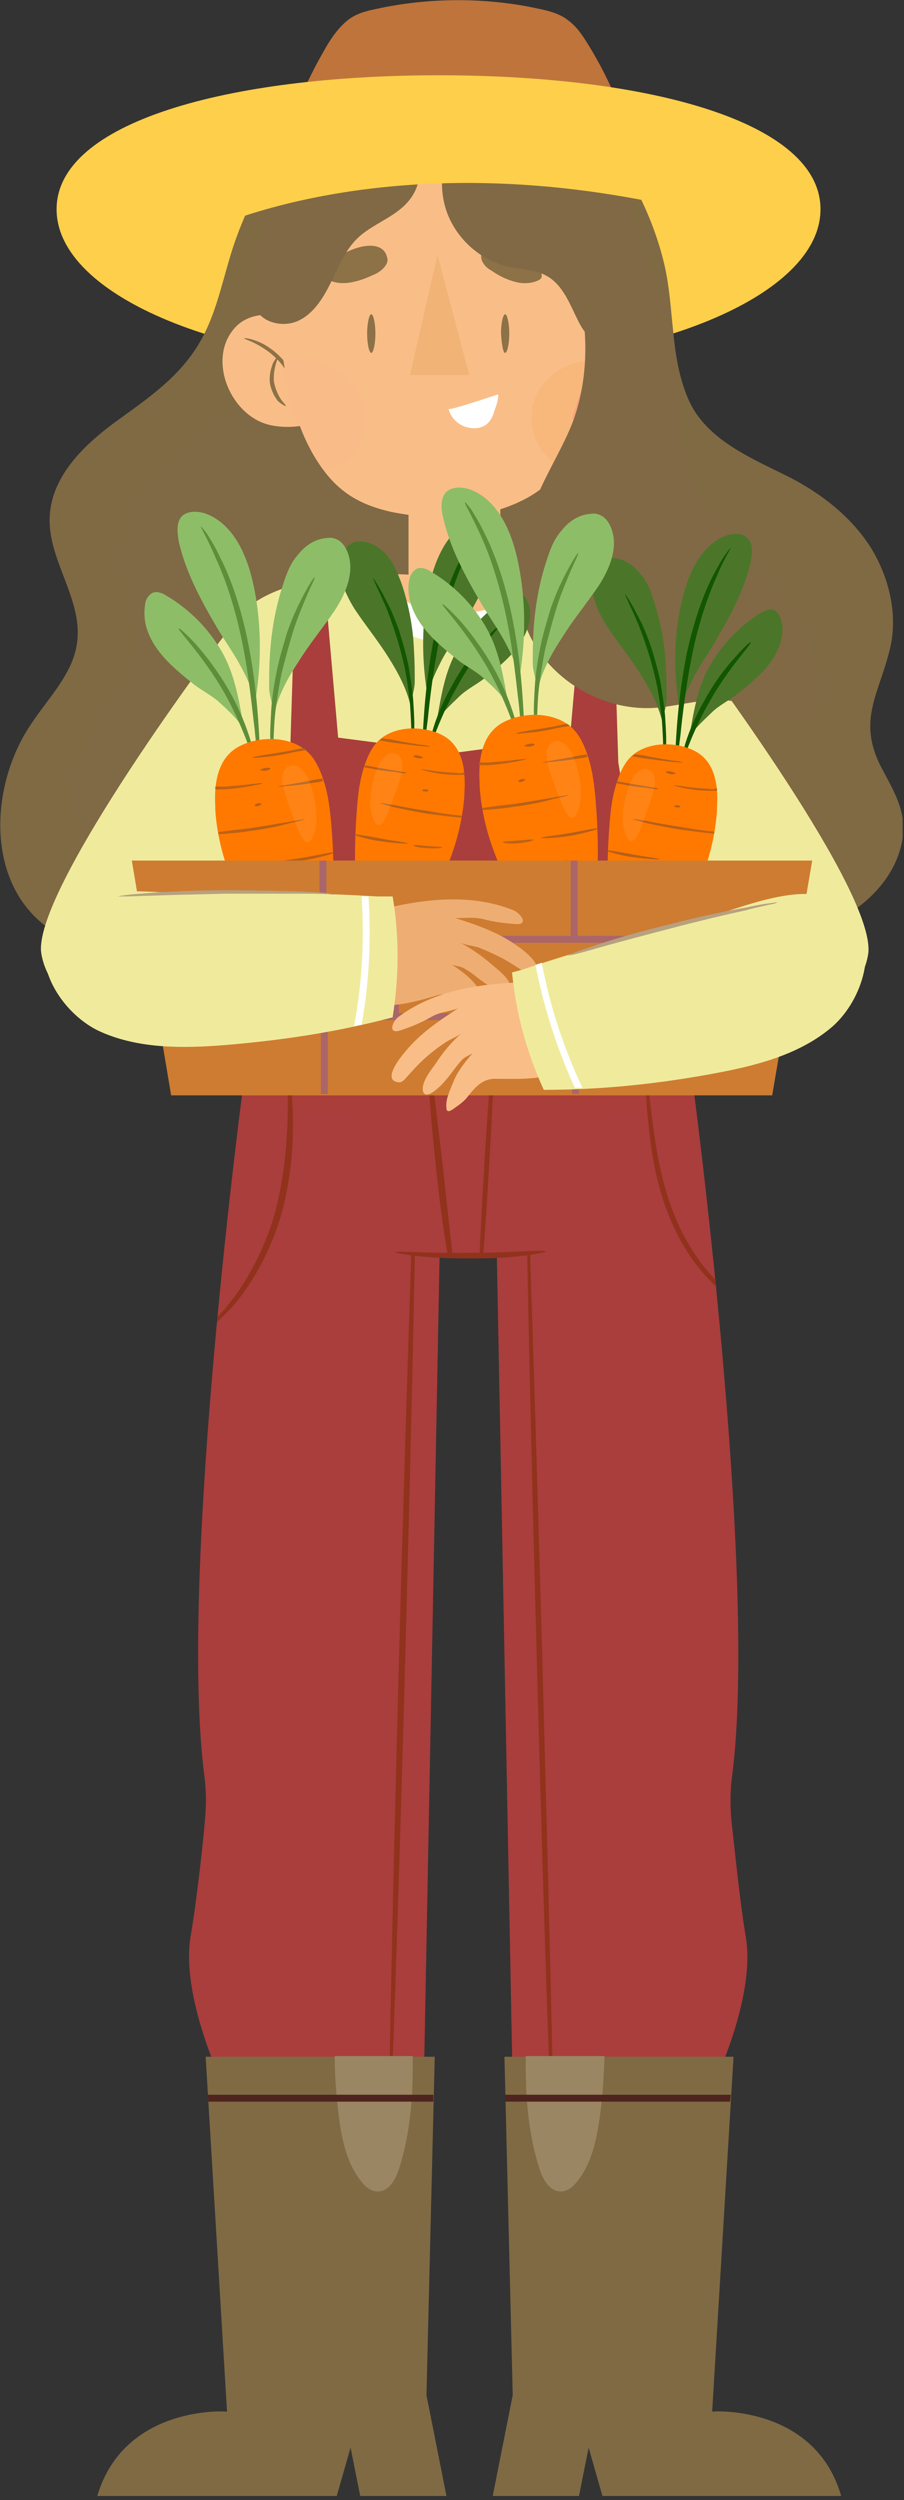 <?xml version="1.0" encoding="UTF-8"?> <svg xmlns="http://www.w3.org/2000/svg" width="131" height="362" viewBox="0 0 131 362" fill="none"><rect x="0" y="0" width="131" height="362" fill="#333333" stroke="none"/> <g clip-path="url(#clip0_117_597)"> <path d="M68 21.3L90.8 18.2C89.3 14 87.5 10.1 85.2 6.4C84.4 5.1 83.6 3.9 82.4 3C81.2 2 79.6 1.6 78.2 1.3C70.6 -0.4 62.2 -0.4 54.5 1.3C53 1.6 51.5 2 50.3 3C49.2 3.9 48.3 5.1 47.5 6.4C45.3 10.1 43.4 14.1 41.9 18.2L64.7 21.3V21.7L66.3 21.5L67.9 21.7V21.3H68Z" fill="#BF743C"></path> <path d="M118.9 30.3C118.9 42.9 94.1 53.1 63.5 53.1C32.9 53.1 8.2 42.9 8.2 30.3C8.2 17.7 33 10.9 63.6 10.9C94.2 10.9 118.9 17.7 118.9 30.3Z" fill="#FDCF4A"></path> <path d="M74.9 99.7C78.3 101.8 80.1 105.6 82 109.1C87.7 119.8 96.1 129.9 107.6 133.6C115 136 122.4 134.4 127.5 128.4C129.8 125.7 131.3 122 130.8 118.5C130.4 115.8 128.9 113.4 127.6 110.9C124.3 104.3 127.3 100.6 128.9 94.2C130.2 89.2 128.9 83.7 126.2 79.3C123.4 74.9 119.2 71.6 114.6 69.2C109.1 66.4 102.3 63.8 99.7 57.7C97 51.3 97.8 44.6 96.2 38C94.8 32.2 91.6 25 87.5 20.7C81.9 14.9 75.8 14.1 68.2 13.8C62.8 13.6 57.3 14.2 51.9 14.9C42.5 16.1 37.4 26.1 34.4 34C32.4 39.3 31.7 45 28.8 49.8C26 54.5 21.7 57.5 17.4 60.6C12.5 64.1 7.5 68.7 7.2 74.8C6.9 81 11.9 86.6 11.2 92.8C10.7 97.5 7 101 4.4 105C-2.1 114.7 -2.2 130.8 10.1 136.1C14.3 138 17.8 135.8 21.6 134.2C27.6 131.6 34.1 131.1 39.9 128.1C43.9 126 47.5 122.8 49.2 118.6C50.9 114.5 50.6 109.9 50.5 105.6C50.3 101.1 52.5 99.4 57.1 98.7C62.2 97.7 70.2 96.9 74.9 99.7Z" fill="#7F6A44"></path> <g opacity="0.21"> <path opacity="0.21" d="M36.1 54.4C35.2 58.7 31.5 61.6 28.1 64.4C22.9 68.8 17.8 74.4 17.8 81.2C17.8 85.4 19.8 89.5 19.5 93.6C19 100.4 12.7 105.5 11 112.2C9.8 117 11.3 122.4 14.9 125.8C20.1 130.9 28.3 131.2 35.4 129.5C40.7 128.2 46.1 125.6 48.6 120.9C51 116.4 51.1 110.8 52.8 106C54.6 101.2 58.1 98.9 62.9 97C67.8 95.1 72.9 94.1 77.7 92.1C82.5 90.1 87.1 87 89.5 82.4C92.3 76.8 91 69.5 86.6 65.2" fill="#955D5E"></path> </g> <path d="M42.5 46.7C39.9 45 36 45.2 34 47.5C29.9 52.1 33.5 60.5 39.4 61.6C42 62.1 44.7 61.7 47.1 60.6" fill="#F9BE87"></path> <path d="M43.6 59.5C43.7 59.5 43.6 58.7 43.4 57.4C43.2 56.1 42.7 54.3 41.5 52.7C40.3 51.1 38.7 50 37.5 49.5C36.3 49 35.4 48.9 35.4 49C35.4 49.1 36.2 49.3 37.3 49.9C38.4 50.5 39.9 51.5 41 53C42.2 54.5 42.6 56.3 43 57.5C43.3 58.7 43.5 59.5 43.6 59.5Z" fill="#8D7147"></path> <path d="M41.4 58.8C41.5 58.7 41.1 58.4 40.7 57.8C40.3 57.2 39.9 56.3 39.7 55.3C39.6 54.3 39.8 53.3 40 52.599C40.2 51.9 40.5 51.499 40.4 51.499C40.3 51.499 40 51.8 39.6 52.499C39.3 53.2 39 54.2 39.1 55.4C39.3 56.599 39.8 57.499 40.3 58.099C40.9 58.599 41.3 58.8 41.4 58.8Z" fill="#8D7147"></path> <path d="M48.6 21.3C41.7 26.1 39.9 34.2 40.2 42.2C40.5 50 41.5 59.2 45.5 66C48.3 70.7 51.4 72.9 56.6 74.1C63 75.4 70 75.4 76 72.3C87 66.6 88.9 50.4 88.9 38.7C88.9 29.4 86.2 22.9 77.7 19.1C68.7 15 57 15.5 48.6 21.3Z" fill="#F9BE87"></path> <path d="M87.4 46.7C90 44.9 93.9 45.1 96 47.5C100.1 52.1 96.5 60.5 90.6 61.6C88 62.1 85.3 61.7 82.9 60.6" fill="#F9A287"></path> <path d="M97.2 89.5C91.5 82.1 72.5 83.2 72.5 83.2V68.4L67.2 68.2V68.1L65.9 68.2L64.5 68V68.1L59.2 68.3V83.2C59.2 83.2 40.5 82 34.5 89.5C29 96.4 4.6 129.7 6 138.1C7.4 146.5 21.1 145.2 34.4 148.9C45.1 151.9 59.1 158.5 65.9 157.1C72.8 158.5 88 156.2 98.6 153.2C111.8 149.5 124.3 146.5 125.7 138C127.2 129.7 102.6 96.5 97.2 89.5Z" fill="#F9BE87"></path> <path d="M97.2 89.5C93.7 84.9 85 83.6 78.9 83.2C72.5 90.2 60.5 91.1 54.1 83.1C48.1 83.3 38.5 84.4 34.5 89.4C29 96.4 4.6 129.7 6 138.1C7.4 146.5 18.6 150 31.9 153.8C42.6 156.8 59 158.6 65.9 157.2C72.8 158.6 89.9 154.6 100.6 151.6C113.8 147.9 124.4 146.6 125.8 138.2C127.2 129.7 102.6 96.5 97.2 89.5Z" fill="#F0EB9C"></path> <path d="M108.1 280.6C107.2 275.3 106.5 268 106 263.7C105.8 261.5 105.8 259.3 106.1 257.1C109.9 227.6 100.3 156.1 100.3 156.1L72.7 155.8V155.7L67.8 155.8L62.9 155.7V155.8L35.4 156C35.4 156 25.8 227.5 29.6 257C29.9 259.2 29.9 261.4 29.7 263.6C29.3 268 28.5 275.2 27.6 280.5C26.3 288.6 31.6 300.2 31.6 300.2L61.4 302.5L63.7 181.9H65.7H70H72L74.3 302.5L104.1 300.2C104.1 300.2 109.4 288.7 108.1 280.6Z" fill="#A93E3D"></path> <path d="M79.1 181.2C79.1 180.9 74.2 181.4 68.2 181.4C62.2 181.5 57.3 181.1 57.3 181.3C57.3 181.5 62.1 182.3 68.2 182.2C74.3 182.3 79.1 181.4 79.1 181.2Z" fill="#91321C"></path> <path d="M103.7 185.3C101.5 183.1 99.5 180.1 98 176.6C95.7 171.2 95 165.8 94.5 162C94.1 158.7 93.8 156.4 93.7 155.9H93.6C93.6 156.1 93.6 156.7 93.6 157.5C93.6 158.6 93.7 160.2 93.9 162.1C94.3 166 94.9 171.4 97.3 176.9C99 180.9 101.4 184.1 103.9 186.4C103.7 186.1 103.7 185.7 103.7 185.3Z" fill="#91321C"></path> <path d="M71.1 155.6C70.8 158.9 70.5 163.4 70.2 168.4C69.9 173.7 69.6 178.5 69.5 181.8H70C70.3 178.5 70.6 173.7 70.9 168.4C71.2 163.4 71.4 158.8 71.6 155.5L71.1 155.6Z" fill="#91321C"></path> <path d="M65.6 181.9C65.1 177.4 64.7 173.8 64.3 170.1C63.9 166.3 63.4 162.7 62.9 158.1C62.8 157.2 62.7 156.4 62.6 155.8H62.1C62.1 156.5 62.2 157.3 62.2 158.2C62.4 161.3 62.8 165.5 63.3 170.2C63.8 174.8 64.4 178.9 64.9 181.9H65.6Z" fill="#91321C"></path> <path d="M41.7 160.2C41.7 164.1 41.4 169.6 39.9 175.4C38.3 181.2 35.5 186 33 189C32.5 189.7 31.9 190.2 31.5 190.7C31.5 191 31.5 191.2 31.4 191.5C32 190.9 32.7 190.2 33.5 189.4C36.2 186.4 39.1 181.6 40.8 175.7C42.4 169.8 42.6 164.2 42.4 160.2C42.3 158.4 42.2 157 42.1 155.9H41.7C41.7 157 41.7 158.5 41.7 160.2Z" fill="#91321C"></path> <path d="M59.6 181.6C59.2 193.2 58.5 215.3 57.8 240.8C56.8 278.2 56.2 308.5 56.4 308.6C56.6 308.6 57.7 278.3 58.7 240.9C59.4 215.5 59.9 193.4 60.1 181.8C59.8 181.6 59.7 181.6 59.6 181.6Z" fill="#91321C"></path> <path d="M78.6 240.7C77.9 215.1 77.2 192.8 76.8 181.3C76.7 181.3 76.5 181.3 76.4 181.3C76.6 192.8 77.1 215.1 77.8 240.7C78.8 278.1 79.8 308.4 80.1 308.4C80.4 308.4 79.6 278.1 78.6 240.7Z" fill="#91321C"></path> <g opacity="0.24"> <path opacity="0.24" d="M35.1 158.3C41 160.9 47.6 161.3 54 161.6C57.1 161.7 60.3 161.9 63.4 162C74.8 162.4 86.4 162.6 97.4 159.5C98.7 159.1 100.2 158.5 100.5 157.2C84.6 152.7 67.8 151.2 51.4 153.1" fill="#BD4723"></path> </g> <path d="M53.8 51.1C54.1 51.1 54.4 49.8 54.4 48.3C54.4 46.8 54.1 45.5 53.8 45.5C53.5 45.5 53.2 46.8 53.2 48.3C53.2 49.8 53.5 51.1 53.8 51.1Z" fill="#8D7147"></path> <path d="M73.2 51.1C73.5 51.1 73.8 49.8 73.8 48.3C73.8 46.8 73.5 45.5 73.2 45.5C72.9 45.5 72.6 46.8 72.6 48.3C72.7 49.8 72.9 51.1 73.2 51.1Z" fill="#8D7147"></path> <path d="M56.1 37.3C55.3 33.5 47.7 36.8 47.1 39.5C47.1 39.7 47 39.9 47.1 40.1C47.2 40.2 47.3 40.3 47.4 40.4C48.4 41 49.6 41.1 50.8 40.9C52 40.7 53 40.3 54.1 39.8C54.6 39.6 55.1 39.3 55.5 38.9C56 38.4 56.3 37.8 56.1 37.3Z" fill="#8D7147"></path> <path d="M69.8 36.7C71 33 78.2 37 78.5 39.8C78.5 40 78.5 40.2 78.4 40.3C78.3 40.4 78.2 40.5 78 40.6C76.9 41.1 75.7 41.1 74.6 40.8C73.5 40.5 72.4 40 71.4 39.3C70.9 39 70.4 38.7 70.1 38.2C69.8 37.8 69.6 37.2 69.8 36.7Z" fill="#8D7147"></path> <path opacity="0.2" d="M63.4 36.9L59.4 54.3H68L63.4 36.9Z" fill="#D9873B"></path> <path d="M71.6 59.6C71.9 58.8 72.2 58 72.2 57.1C71.5 57.3 65.1 59.5 65 59.2C65.4 60.9 67.1 62.1 68.9 62C69.4 62 69.9 61.8 70.3 61.6C71 61.1 71.4 60.4 71.6 59.6Z" fill="white"></path> <path opacity="0.2" d="M87.8 52.4C87.3 52.3 86.8 52.3 86.3 52.2C81.3 52 77.1 55.7 77 60.3C76.9 63.5 78.7 66.3 81.4 67.8C84.9 63.8 86.8 58.2 87.8 52.4Z" fill="#F7A253"></path> <g opacity="0.2"> <path opacity="0.2" d="M43.6 52.1C42.6 52.1 41.7 52.3 40.8 52.6C41.6 57.3 43.1 61.8 45.5 65.9C46 66.8 46.6 67.6 47.2 68.4C50.7 67.1 53.1 63.9 52.9 60.3C52.8 55.6 48.6 52 43.6 52.1Z" fill="#FF6C96"></path> </g> <path d="M86.3 59.5C86.4 59.5 86.6 58.7 86.9 57.5C87.2 56.3 87.7 54.5 88.9 53C90 51.4 91.5 50.4 92.6 49.9C93.7 49.3 94.5 49.1 94.5 49C94.5 48.9 93.7 49 92.4 49.5C91.2 50 89.6 51 88.4 52.7C87.2 54.3 86.7 56.2 86.5 57.4C86.3 58.7 86.3 59.5 86.3 59.5Z" fill="#73736F"></path> <path d="M88.6 58.8C88.6 58.9 89.1 58.6 89.6 58.1C90.1 57.5 90.7 56.6 90.8 55.4C91 54.2 90.7 53.2 90.3 52.5C90 51.8 89.6 51.5 89.5 51.5C89.4 51.6 89.7 51.9 89.9 52.6C90.1 53.3 90.3 54.2 90.2 55.3C90.1 56.3 89.6 57.2 89.2 57.8C88.8 58.4 88.5 58.7 88.6 58.8Z" fill="#73736F"></path> <path d="M14.1 361.4H48.8L50.8 354.4L52.2 361.4H64.7L61.8 346.8L63 297.8H29.8L32.9 349.2C32.9 349.1 18 348.2 14.1 361.4Z" fill="#7F6A44"></path> <path d="M49.2 307.3C49.7 310.4 50.4 313.5 52.4 315.9C53 316.7 53.9 317.4 54.9 317.3C56.4 317.2 57.3 315.6 57.8 314.1C59.5 308.8 59.9 303.3 59.8 297.7H48.5C48.5 300.9 48.8 304.1 49.2 307.3Z" fill="#9A8662"></path> <path d="M30.1 303.3L30.2 304.3C41.1 304.3 51.9 304.3 62.8 304.3V303.3C51.9 303.3 41 303.3 30.1 303.3Z" fill="#4F241E"></path> <path d="M121.9 361.4H87.3L85.3 354.4L83.9 361.4H71.4L74.3 346.8L73.1 297.8H106.3L103.2 349.2C103.2 349.1 118.1 348.2 121.9 361.4Z" fill="#7F6A44"></path> <path d="M86.8 307.3C86.3 310.4 85.6 313.5 83.6 315.9C83 316.7 82.1 317.4 81.1 317.3C79.6 317.2 78.7 315.6 78.2 314.1C76.5 308.8 76.1 303.3 76.2 297.7H87.6C87.5 300.9 87.3 304.1 86.8 307.3Z" fill="#9A8662"></path> <path d="M105.9 303.3L105.8 304.3C94.9 304.3 84.1 304.3 73.2 304.3V303.3C84.1 303.3 95 303.3 105.9 303.3Z" fill="#4F241E"></path> <path d="M46.9 105.8C46.8 105.8 46.1 107.1 44.8 109.2C43.6 111.3 41.9 114.2 39.9 117.4C38 120.6 36.2 123.5 34.9 125.5C33.6 127.6 32.8 128.9 32.9 128.9C32.9 128.9 33.2 128.6 33.6 128.1C34 127.6 34.6 126.7 35.3 125.7C36.7 123.7 38.5 120.8 40.5 117.6C42.4 114.4 44.1 111.4 45.2 109.3C45.8 108.2 46.2 107.3 46.5 106.7C46.8 106.2 46.9 105.8 46.9 105.8Z" fill="#B7A180"></path> <path d="M65.4 156.8L65.8 149.5L66.2 156.8H95.4L96.5 152.6L89.6 110.4L88.8 84.8C87.4 84.4 86 84.1 84.6 83.9L82.6 106.8L65.9 109L49 106.8L47 83.9C45.6 84.1 44.2 84.4 42.8 84.8L42 110.4L35.1 152.6L36.2 156.8H65.4Z" fill="#A93E3D"></path> <path d="M78.9 83.3C72.5 90.3 60.5 91.2 54.1 83.2C52.7 83.2 51.1 83.4 49.4 83.5C49.7 84.2 50.1 84.9 50.6 85.5C55 91.2 62.6 94.3 69.8 93.1C75.5 92.2 80.6 88.6 83.6 83.7C81.9 83.5 80.4 83.3 78.9 83.3Z" fill="white"></path> <path d="M36.9 44.2C37.5 46.6 40.8 47.5 43.1 46.5C45.4 45.5 46.8 43.2 47.9 41C49 38.8 49.9 36.4 51.7 34.6C53.9 32.4 57.3 31.5 59.3 29C60.7 27.3 61.2 24.8 60.7 22.7C60.3 21.2 59.4 19.8 58.1 18.9C57 18.2 55.7 17.9 54.4 17.8C49 17.5 44.1 21 41.3 25.6C38.5 30.1 37.5 35.5 37 40.8" fill="#816945"></path> <path d="M66.2 19.6C63.9 22.9 63.4 27.3 64.9 31.1C66.4 34.8 69.7 37.7 73.6 38.6C75.5 39 77.6 39 79.3 40C81.6 41.3 82.6 44.1 83.8 46.5C85 48.9 87.3 51.3 90 50.7C92.7 50.2 93.8 46.9 94 44.2C94.6 36 91 27.5 84.6 22.3" fill="#816945"></path> <path d="M28.5 34C28.5 34 60.7 17.1 112.5 34C112.5 34 86.7 -1.5 36.9 17.2C-12.8 35.8 28.5 34 28.5 34Z" fill="#FDCF4A"></path> <path d="M82.5 38.4C85.4 45.2 85.6 54.2 83 61.1C81.6 64.7 79.5 68 78 71.5C74.9 78.6 73.3 86.7 77.7 93.7C81.3 99.4 88.1 102.9 94.8 102.5C99.2 102.2 103.6 100.4 108 102C110.6 103 113.8 105.7 116.8 104.2C122.8 101.2 114.3 86.9 111.7 83.6C107.7 78.6 102.2 74.6 100.1 68.5C98 62.5 98.2 56 97.7 49.7C97.1 43.1 96.8 39.9 90.5 36.6C86.4 34.4 81.5 33 77.3 34.9" fill="#816945"></path> <path d="M94.8 87.2C95.8 90.3 96.4 93.5 96.5 96.8C96.6 98.2 96.6 99.7 96.6 101.1C96.6 102.5 95.9 103.8 96.1 105.2C95.7 102.6 94.2 99.8 92.8 97.6C91.3 95.2 89.5 93 87.9 90.6C86.4 88.2 85.1 85.2 86.2 82.6C86.5 81.9 86.9 81.3 87.6 81C88 80.8 88.5 80.8 88.9 80.8C90.4 80.9 91.8 81.8 92.8 83.1C93.8 84.2 94.4 85.7 94.8 87.2Z" fill="#4B7629"></path> <path d="M108.8 81.3C107.9 85.4 105.8 89.2 103.7 92.8C102.7 94.6 101.4 96.3 100.5 98.1C99.8 99.5 98.4 102.2 98.7 103.8C97.5 98 97.5 91.6 99.1 85.9C100 82.5 101.8 78.9 105.1 77.6C106.2 77.2 107.5 77.1 108.3 77.9C109.2 78.7 109 80.1 108.8 81.3Z" fill="#4B7629"></path> <path d="M113 93.4C111.9 96.5 109.2 98.6 106.7 100.6C105.5 101.5 104.1 102.2 103.1 103.2C102.2 104.1 100.1 105.9 99.8 107.2C100.5 103.3 101 99.4 103.1 96C104.9 93 107.4 90.5 110.3 88.7C110.9 88.4 111.5 88.1 112.1 88.3C112.6 88.5 112.9 89 113.1 89.5C113.6 90.7 113.4 92.1 113 93.4Z" fill="#4B7629"></path> <path d="M96 112.4C96.1 112.4 96.4 110.9 96.5 108.4C96.6 107.2 96.5 105.7 96.4 104C96.3 102.4 96 100.6 95.7 98.7C95.3 96.8 94.8 95.1 94.3 93.5C93.7 91.9 93.2 90.6 92.6 89.5C91.5 87.3 90.6 86 90.6 86C90.5 86.1 91.2 87.4 92.2 89.7C92.7 90.8 93.2 92.2 93.7 93.7C94.2 95.2 94.7 97 95.1 98.8C95.5 100.6 95.7 102.4 95.9 104C96 105.6 96.1 107.1 96.1 108.3C96 110.9 95.9 112.4 96 112.4Z" fill="#125600"></path> <path d="M105.9 79.3C105.9 79.3 105.6 79.6 105.1 80.3C104.6 81 104 82.1 103.3 83.4C101.9 86.1 100.5 90.1 99.5 94.7C98.6 99.3 98.2 103.4 98 106.5C97.8 109.5 97.8 111.4 97.9 111.4C98 111.4 98.2 109.5 98.6 106.5C98.9 103.5 99.4 99.3 100.3 94.8C101.2 90.3 102.6 86.3 103.8 83.6C104.9 80.9 106 79.3 105.9 79.3Z" fill="#125600"></path> <path d="M108.8 93C108.7 92.9 107.8 93.7 106.5 95.2C105.2 96.6 103.5 98.8 102.1 101.4C100.6 104 99.6 106.5 99.1 108.4C98.5 110.3 98.4 111.5 98.4 111.5C98.6 111.6 99.8 106.9 102.7 101.8C105.6 96.6 109 93.2 108.8 93Z" fill="#125600"></path> <path d="M103.9 117.4C103.9 117.3 103.9 117.2 103.9 117C104.1 113.8 103.7 110.1 100.4 108.6C97.6 107.3 93.4 107.4 91.2 109.8C89.7 111.4 88.9 114.6 88.6 116.7C88.1 120.2 86.5 141 92.8 139.5C96.1 138.7 99 132.8 100.4 130C102.3 126.1 103.6 121.8 103.9 117.4Z" fill="#FF7900"></path> <path d="M97.9 112C97.9 111.9 97.6 111.8 97.2 111.7C96.8 111.6 96.5 111.7 96.5 111.8C96.5 111.9 96.8 112 97.2 112.1C97.5 112.1 97.8 112.1 97.9 112Z" fill="#B76018"></path> <path d="M98.6 116.8C98.6 116.7 98.4 116.6 98.2 116.6C97.9 116.6 97.7 116.6 97.7 116.7C97.7 116.8 97.9 116.9 98.1 116.9C98.4 116.9 98.6 116.9 98.6 116.8Z" fill="#B76018"></path> <path d="M95.6 124.4C95.6 124.3 93.8 124.1 91.6 123.7C90.1 123.4 88.8 123.2 88.1 123.1C88.1 123.2 88.1 123.2 88.1 123.3C88.8 123.5 90.1 123.9 91.6 124.1C93.8 124.4 95.6 124.5 95.6 124.4Z" fill="#B76018"></path> <path d="M99 128.1C99 128 97.4 127.9 95.5 127.7C93.6 127.5 92 127.3 92 127.4C92 127.5 93.5 127.8 95.5 128C97.4 128.3 99 128.2 99 128.1Z" fill="#B76018"></path> <path d="M92.9 131.9C92.9 131.8 92.3 131.7 91.6 131.6C90.9 131.5 90.3 131.5 90.2 131.6C90.2 131.7 90.8 131.9 91.5 132C92.3 132.1 92.9 132 92.9 131.9Z" fill="#B76018"></path> <path d="M100.7 125C100.7 124.9 99.8 124.9 98.6 124.8C97.5 124.7 96.5 124.6 96.5 124.7C96.5 124.8 97.4 125.1 98.6 125.1C99.8 125.2 100.7 125.1 100.7 125Z" fill="#B76018"></path> <path d="M102.7 114.2C99.9 114.1 97.6 113.6 97.6 113.7C97.6 113.7 98.1 113.9 99.1 114.1C100 114.3 101.3 114.5 102.7 114.5C103.1 114.5 103.5 114.5 103.9 114.5C103.9 114.4 103.9 114.3 103.9 114.1C103.5 114.3 103.1 114.3 102.7 114.2Z" fill="#B76018"></path> <path d="M99.1 120.2C100.7 120.4 102.2 120.6 103.5 120.7C103.5 120.6 103.5 120.5 103.5 120.4C102.3 120.3 100.8 120.1 99.1 119.8C97.1 119.5 95.2 119.2 93.9 118.9C92.6 118.7 91.7 118.5 91.7 118.6C91.7 118.6 92.5 118.9 93.8 119.2C95.2 119.5 97.1 119.9 99.1 120.2Z" fill="#B76018"></path> <path d="M97.3 110.3C98.3 110.4 98.9 110.4 98.9 110.4C98.9 110.3 98.3 110.2 97.3 110.1C95.4 109.8 94.3 109.6 93.4 109.4C93 109.3 92.6 109.3 92 109.2C91.9 109.3 91.7 109.4 91.6 109.5C92.1 109.6 92.7 109.7 93.3 109.8C94.9 110 96.2 110.2 97.3 110.3Z" fill="#B76018"></path> <path d="M95.4 114.2C95.4 114.1 93.2 113.8 90.4 113.3C90 113.2 89.7 113.2 89.4 113.1C89.4 113.2 89.3 113.3 89.3 113.4C89.7 113.5 90 113.5 90.4 113.6C91.8 113.9 93 114 93.9 114.1C94.9 114.3 95.4 114.3 95.4 114.2Z" fill="#B76018"></path> <path d="M95.5 135.5C95.5 135.4 93.2 135.3 90.4 134.8C89.8 134.7 89.2 134.6 88.7 134.5C88.7 134.6 88.8 134.7 88.8 134.9C89.3 135 89.8 135.1 90.3 135.2C91.7 135.4 93 135.5 94 135.5C94.9 135.6 95.5 135.5 95.5 135.5Z" fill="#B76018"></path> <g opacity="0.29"> <path opacity="0.29" d="M103.9 117.4C103.9 117.3 103.9 117.2 103.9 117C104.1 113.8 103.7 110.1 100.4 108.6C99.9 108.4 99.4 108.2 98.8 108.1C100.3 114.6 99.4 121.8 96.1 127.6C94.2 131 91.7 133.9 89.4 137C90.1 138.8 91.2 139.9 92.8 139.5C96.1 138.7 99 132.8 100.4 130C102.3 126.1 103.6 121.8 103.9 117.4Z" fill="#FF7900"></path> </g> <g opacity="0.29"> <path opacity="0.29" d="M94.9 113.3C95 111.5 93.4 110.7 92.2 112C91.4 112.8 91 114.2 90.7 115.3C90.2 117.1 90 119.3 90.8 121.1C91.9 123.3 93 119.4 93.3 118.7C93.9 117 94.7 115.1 94.9 113.3Z" fill="white"></path> </g> <path d="M58.3 84.8C59.3 87.9 59.9 91.1 60 94.4C60.1 95.8 60.1 97.3 60.1 98.7C60.1 100.1 59.4 101.4 59.6 102.8C59.2 100.2 57.7 97.4 56.3 95.2C54.8 92.8 53 90.6 51.4 88.2C49.9 85.8 48.6 82.8 49.7 80.2C50 79.5 50.4 78.9 51.1 78.6C51.5 78.4 52 78.4 52.4 78.4C53.9 78.5 55.3 79.4 56.3 80.7C57.2 81.9 57.8 83.4 58.3 84.8Z" fill="#4B7629"></path> <path d="M72.2 79C71.3 83.1 69.2 86.9 67.1 90.5C66.1 92.3 64.8 94 63.9 95.8C63.2 97.2 61.8 99.9 62.1 101.5C61 95.7 61 89.3 62.5 83.6C63.4 80.2 65.2 76.6 68.5 75.3C69.6 74.9 70.9 74.8 71.7 75.6C72.6 76.4 72.5 77.8 72.2 79Z" fill="#4B7629"></path> <path d="M76.4 91.1C75.3 94.2 72.6 96.3 70.1 98.3C68.9 99.2 67.5 99.9 66.5 100.9C65.6 101.8 63.5 103.6 63.2 104.9C63.9 101 64.4 97.1 66.5 93.7C68.3 90.7 70.8 88.2 73.7 86.4C74.3 86.1 74.9 85.8 75.5 86C76 86.2 76.3 86.7 76.5 87.2C77 88.4 76.9 89.8 76.4 91.1Z" fill="#4B7629"></path> <path d="M59.5 110.1C59.6 110.1 59.9 108.6 60 106.1C60.1 104.9 60 103.4 59.9 101.7C59.8 100.1 59.5 98.3 59.2 96.4C58.8 94.5 58.3 92.8 57.8 91.2C57.2 89.6 56.7 88.3 56.1 87.2C55 85 54.1 83.7 54.1 83.7C54 83.8 54.7 85.1 55.7 87.4C56.2 88.5 56.7 89.9 57.2 91.4C57.7 92.9 58.2 94.7 58.6 96.5C59 98.3 59.2 100.1 59.4 101.7C59.5 103.3 59.6 104.8 59.6 106C59.5 108.6 59.3 110.1 59.5 110.1Z" fill="#125600"></path> <path d="M69.3 76.9C69.3 76.9 69 77.2 68.5 77.9C68 78.6 67.4 79.7 66.7 81C65.3 83.7 63.9 87.7 62.9 92.3C62 96.9 61.6 101 61.4 104.1C61.2 107.1 61.2 109 61.3 109C61.4 109 61.6 107.1 62 104.1C62.3 101.1 62.8 96.9 63.7 92.4C64.6 87.9 66 83.9 67.2 81.2C68.4 78.6 69.4 77 69.3 76.9Z" fill="#125600"></path> <path d="M72.3 90.7C72.2 90.6 71.3 91.4 70 92.9C68.7 94.3 67 96.5 65.6 99.1C64.1 101.7 63.1 104.2 62.6 106.1C62 108 61.9 109.2 61.9 109.2C62.1 109.3 63.3 104.6 66.2 99.5C69 94.3 72.4 90.9 72.3 90.7Z" fill="#125600"></path> <path d="M67.3 115.1C67.3 115 67.3 114.9 67.3 114.7C67.5 111.5 67.1 107.8 63.8 106.3C61 105 56.8 105.1 54.6 107.5C53.1 109.1 52.3 112.3 52 114.4C51.5 117.9 49.9 138.7 56.2 137.2C59.5 136.4 62.4 130.5 63.8 127.7C65.7 123.8 67 119.5 67.3 115.1Z" fill="#FF7900"></path> <path d="M61.3 109.7C61.3 109.6 61 109.5 60.6 109.4C60.2 109.3 59.9 109.4 59.9 109.5C59.9 109.6 60.2 109.7 60.6 109.8C60.9 109.8 61.3 109.8 61.3 109.7Z" fill="#B76018"></path> <path d="M62.1 114.5C62.1 114.4 61.9 114.3 61.7 114.3C61.4 114.3 61.2 114.3 61.2 114.4C61.2 114.5 61.4 114.6 61.6 114.6C61.8 114.6 62 114.6 62.1 114.5Z" fill="#B76018"></path> <path d="M59.1 122.1C59.1 122 57.3 121.8 55.1 121.4C53.6 121.1 52.3 120.9 51.6 120.8C51.6 120.9 51.6 120.9 51.6 121C52.3 121.2 53.6 121.6 55.1 121.8C57.2 122.1 59 122.2 59.1 122.1Z" fill="#B76018"></path> <path d="M62.4 125.8C62.4 125.7 60.8 125.6 58.9 125.4C57 125.2 55.4 125 55.4 125.1C55.4 125.2 56.9 125.5 58.9 125.7C60.8 125.9 62.4 125.9 62.4 125.8Z" fill="#B76018"></path> <path d="M56.4 129.6C56.4 129.5 55.8 129.4 55.1 129.3C54.4 129.2 53.8 129.2 53.7 129.3C53.7 129.4 54.3 129.6 55 129.7C55.8 129.8 56.4 129.7 56.4 129.6Z" fill="#B76018"></path> <path d="M64.1 122.7C64.1 122.6 63.2 122.6 62 122.5C60.9 122.4 59.9 122.3 59.9 122.4C59.9 122.5 60.8 122.8 62 122.8C63.2 122.9 64.1 122.8 64.1 122.7Z" fill="#B76018"></path> <path d="M66.1 111.9C63.3 111.8 61 111.3 61 111.4C61 111.4 61.5 111.6 62.5 111.8C63.4 112 64.7 112.2 66.1 112.2C66.5 112.2 66.9 112.2 67.3 112.2C67.3 112.1 67.3 112 67.3 111.8C66.9 112 66.5 112 66.1 111.9Z" fill="#B76018"></path> <path d="M62.5 117.9C64.1 118.1 65.6 118.3 66.9 118.4C66.9 118.3 66.9 118.2 66.9 118.1C65.7 118 64.2 117.8 62.5 117.5C60.5 117.2 58.6 116.9 57.3 116.6C56 116.4 55.1 116.2 55.1 116.3C55.1 116.3 55.9 116.6 57.2 116.9C58.6 117.2 60.5 117.6 62.5 117.9Z" fill="#B76018"></path> <path d="M60.7 108C61.7 108.1 62.3 108.1 62.3 108.1C62.3 108 61.7 107.9 60.7 107.8C58.8 107.5 57.7 107.3 56.8 107.1C56.4 107 56 107 55.4 106.9C55.3 107 55.1 107.1 55 107.2C55.5 107.3 56.1 107.4 56.7 107.5C58.3 107.7 59.7 107.9 60.7 108Z" fill="#B76018"></path> <path d="M58.9 111.9C58.9 111.8 56.7 111.5 53.9 111C53.5 110.9 53.2 110.9 52.9 110.8C52.9 110.9 52.8 111 52.8 111.1C53.2 111.2 53.5 111.2 53.9 111.3C55.3 111.6 56.5 111.7 57.4 111.8C58.3 112 58.9 112 58.9 111.9Z" fill="#B76018"></path> <path d="M58.9 133.2C58.9 133.1 56.6 133 53.8 132.5C53.2 132.4 52.6 132.3 52.1 132.2C52.1 132.3 52.2 132.4 52.2 132.6C52.7 132.7 53.2 132.8 53.7 132.9C55.1 133.1 56.4 133.2 57.4 133.2C58.3 133.3 58.9 133.2 58.9 133.2Z" fill="#B76018"></path> <g opacity="0.29"> <path opacity="0.29" d="M67.3 115.1C67.3 115 67.3 114.9 67.3 114.7C67.5 111.5 67.1 107.8 63.8 106.3C63.3 106.1 62.8 105.9 62.2 105.8C63.7 112.3 62.8 119.5 59.5 125.3C57.6 128.7 55.1 131.6 52.8 134.7C53.5 136.5 54.6 137.6 56.2 137.2C59.5 136.4 62.4 130.5 63.8 127.7C65.7 123.8 67 119.5 67.3 115.1Z" fill="#FF7900"></path> </g> <g opacity="0.29"> <path opacity="0.29" d="M58.3 111C58.4 109.2 56.8 108.4 55.6 109.7C54.8 110.5 54.4 111.9 54.1 113C53.6 114.8 53.4 117 54.2 118.8C55.3 121 56.4 117.1 56.7 116.4C57.3 114.7 58.2 112.7 58.3 111Z" fill="white"></path> </g> <path d="M79.2 81.2C78.1 84.5 77.5 88 77.3 91.6C77.2 93.1 77.2 94.7 77.2 96.2C77.3 97.7 78 99.1 77.8 100.6C78.2 97.8 79.8 94.8 81.4 92.4C83 89.8 85 87.4 86.7 84.9C88.4 82.3 89.7 79.1 88.5 76.3C88.2 75.6 87.7 74.9 87 74.6C86.6 74.4 86.1 74.3 85.6 74.4C83.9 74.5 82.4 75.5 81.4 76.8C80.3 78 79.7 79.6 79.2 81.2Z" fill="#8EBD68"></path> <path d="M64.2 74.9C65.2 79.3 67.4 83.4 69.7 87.3C70.8 89.2 72.2 91.1 73.2 93C74 94.5 75.5 97.4 75.1 99.1C76.3 92.9 76.3 86 74.7 79.8C73.7 76.1 71.8 72.3 68.2 70.9C67.1 70.5 65.6 70.4 64.7 71.2C63.8 72.1 63.9 73.6 64.2 74.9Z" fill="#8EBD68"></path> <path d="M59.7 87.9C60.9 91.2 63.8 93.5 66.4 95.6C67.7 96.6 69.2 97.3 70.3 98.4C71.3 99.3 73.5 101.3 73.8 102.7C73 98.5 72.5 94.3 70.3 90.6C68.4 87.4 65.7 84.7 62.5 82.8C61.9 82.4 61.2 82.1 60.5 82.3C60 82.5 59.6 83 59.4 83.6C59 85 59.2 86.6 59.7 87.9Z" fill="#8EBD68"></path> <path d="M77.9 108.4C77.8 108.4 77.5 106.8 77.4 104.1C77.3 102.8 77.4 101.2 77.5 99.4C77.6 97.6 77.9 95.7 78.3 93.7C78.7 91.7 79.3 89.8 79.8 88.1C80.4 86.4 81 85 81.6 83.8C82.8 81.4 83.7 80 83.8 80.1C83.9 80.2 83.1 81.6 82.1 84.1C81.6 85.3 81 86.8 80.5 88.5C80 90.2 79.5 92 79 94C78.6 96 78.3 97.9 78.1 99.6C77.9 101.3 77.9 102.9 77.8 104.2C77.9 106.8 78.1 108.4 77.9 108.4Z" fill="#5F8E3A"></path> <path d="M67.4 72.7C67.4 72.7 67.8 73.1 68.3 73.8C68.8 74.6 69.5 75.7 70.2 77.2C71.7 80.1 73.2 84.4 74.2 89.3C75.2 94.2 75.6 98.7 75.8 102C76 105.3 76.1 107.3 75.9 107.3C75.8 107.3 75.5 105.3 75.2 102.1C74.8 98.9 74.4 94.4 73.4 89.5C72.4 84.6 71 80.4 69.6 77.4C68.3 74.5 67.2 72.8 67.4 72.7Z" fill="#5F8E3A"></path> <path d="M64.1 87.5C64.2 87.4 65.2 88.3 66.6 89.8C68 91.4 69.8 93.7 71.4 96.5C73 99.3 74 102 74.6 104C75.2 106 75.4 107.3 75.3 107.3C75.1 107.4 73.8 102.3 70.7 96.8C67.6 91.4 64 87.7 64.1 87.5Z" fill="#5F8E3A"></path> <path d="M69.5 113.8C69.5 113.7 69.5 113.5 69.5 113.4C69.3 109.9 69.8 106 73.3 104.4C76.3 103 80.8 103.1 83.2 105.7C84.8 107.4 85.7 110.8 86 113.1C86.6 116.8 88.3 139.3 81.5 137.6C77.9 136.7 74.9 130.4 73.4 127.4C71.2 123.1 69.8 118.5 69.5 113.8Z" fill="#FF7900"></path> <path d="M76 108C76 107.9 76.3 107.8 76.7 107.7C77.1 107.6 77.5 107.7 77.5 107.8C77.5 107.9 77.2 108 76.8 108.1C76.3 108.1 76 108.1 76 108Z" fill="#B76018"></path> <path d="M75.1 113.1C75.1 113 75.3 112.9 75.6 112.8C75.9 112.8 76.1 112.8 76.1 112.9C76.1 113 75.9 113.1 75.6 113.2C75.4 113.3 75.2 113.2 75.1 113.1Z" fill="#B76018"></path> <path d="M78.4 121.3C78.4 121.2 80.3 121 82.7 120.6C84.3 120.3 85.8 120 86.5 119.9C86.5 120 86.5 120 86.5 120.1C85.8 120.3 84.4 120.7 82.8 121C80.4 121.4 78.4 121.4 78.4 121.3Z" fill="#B76018"></path> <path d="M74.8 125.3C74.8 125.2 76.5 125.1 78.6 124.9C80.7 124.7 82.4 124.5 82.4 124.6C82.4 124.7 80.8 125.1 78.7 125.3C76.5 125.5 74.8 125.4 74.8 125.3Z" fill="#B76018"></path> <path d="M81.3 129.4C81.3 129.3 81.9 129.2 82.7 129.1C83.5 129 84.1 129 84.2 129.1C84.2 129.2 83.6 129.4 82.8 129.5C81.9 129.6 81.3 129.5 81.3 129.4Z" fill="#B76018"></path> <path d="M72.9 121.9C72.9 121.8 73.9 121.8 75.1 121.7C76.3 121.6 77.3 121.5 77.3 121.6C77.3 121.7 76.3 122 75.1 122.1C73.9 122.2 72.9 122.1 72.9 121.9Z" fill="#B76018"></path> <path d="M70.7 110.4C73.7 110.2 76.2 109.8 76.2 109.9C76.2 110 75.6 110.1 74.6 110.3C73.6 110.5 72.2 110.7 70.7 110.8C70.2 110.8 69.8 110.8 69.4 110.8C69.4 110.7 69.4 110.5 69.4 110.4C69.9 110.4 70.3 110.4 70.7 110.4Z" fill="#B76018"></path> <path d="M74.6 116.8C72.8 117.1 71.2 117.2 69.9 117.3C69.9 117.2 69.9 117.1 69.8 117C71.1 116.8 72.7 116.6 74.5 116.4C76.7 116.1 78.7 115.7 80.1 115.5C81.5 115.2 82.4 115.1 82.4 115.1C82.4 115.2 81.5 115.4 80.1 115.7C78.8 116.1 76.8 116.5 74.6 116.8Z" fill="#B76018"></path> <path d="M76.6 106.1C75.5 106.2 74.8 106.3 74.8 106.2C74.8 106.1 75.5 106 76.5 105.8C78.5 105.5 79.7 105.3 80.7 105.1C81.1 105 81.6 104.9 82.2 104.8C82.3 104.9 82.5 105 82.6 105.1C82 105.2 81.4 105.3 80.8 105.4C79.2 105.8 77.7 106 76.6 106.1Z" fill="#B76018"></path> <path d="M78.6 110.4C78.6 110.3 81 110 83.9 109.4C84.3 109.3 84.7 109.3 85 109.2C85 109.3 85.1 109.4 85.1 109.6C84.7 109.7 84.3 109.8 83.9 109.8C82.4 110.1 81.1 110.2 80.1 110.3C79.2 110.4 78.6 110.4 78.6 110.4Z" fill="#B76018"></path> <path d="M78.5 133.3C78.5 133.2 81 133.1 84 132.6C84.6 132.5 85.2 132.4 85.8 132.3C85.8 132.4 85.7 132.6 85.7 132.7C85.2 132.8 84.6 132.9 84 133C82.5 133.2 81.1 133.3 80 133.4C79.1 133.4 78.5 133.3 78.5 133.3Z" fill="#B76018"></path> <g opacity="0.29"> <path opacity="0.29" d="M69.5 113.8C69.5 113.7 69.5 113.5 69.5 113.4C69.3 109.9 69.8 106 73.3 104.4C73.8 104.2 74.4 104 75 103.8C73.4 110.9 74.4 118.5 77.9 124.8C79.9 128.4 82.7 131.6 85.1 134.9C84.3 136.9 83.2 138 81.4 137.6C77.8 136.7 74.8 130.4 73.3 127.4C71.2 123.1 69.8 118.5 69.5 113.8Z" fill="#FF7900"></path> </g> <g opacity="0.29"> <path opacity="0.29" d="M79.2 109.4C79.1 107.5 80.8 106.6 82.1 108C83 108.9 83.4 110.3 83.7 111.5C84.2 113.5 84.5 115.8 83.6 117.7C82.5 120.1 81.3 115.9 80.9 115.1C80.3 113.4 79.3 111.3 79.2 109.4Z" fill="white"></path> </g> <path d="M41 84.7C39.9 88 39.3 91.5 39.1 95.1C39 96.6 39 98.2 39 99.7C39.1 101.2 39.8 102.6 39.6 104.1C40 101.3 41.6 98.3 43.2 95.9C44.8 93.3 46.8 90.9 48.5 88.4C50.2 85.8 51.5 82.6 50.3 79.8C50 79.1 49.5 78.4 48.8 78.1C48.4 77.9 47.9 77.8 47.4 77.9C45.7 78 44.2 79 43.2 80.3C42.1 81.5 41.5 83.1 41 84.7Z" fill="#8EBD68"></path> <path d="M25.9 78.4C26.9 82.8 29.1 86.9 31.4 90.8C32.5 92.7 33.9 94.6 34.9 96.5C35.7 98 37.2 100.9 36.8 102.6C38 96.4 38 89.5 36.4 83.3C35.4 79.6 33.5 75.8 29.9 74.4C28.8 74 27.3 73.9 26.4 74.7C25.5 75.6 25.7 77.1 25.9 78.4Z" fill="#8EBD68"></path> <path d="M21.4 91.4C22.6 94.7 25.5 97 28.1 99.1C29.4 100.1 30.9 100.8 32 101.9C33 102.8 35.2 104.8 35.5 106.2C34.7 102 34.2 97.8 32 94.1C30.1 90.9 27.4 88.2 24.2 86.3C23.6 85.9 22.9 85.6 22.2 85.8C21.7 86 21.3 86.5 21.1 87.1C20.8 88.5 20.9 90.1 21.4 91.4Z" fill="#8EBD68"></path> <path d="M39.7 111.9C39.6 111.9 39.3 110.3 39.2 107.6C39.1 106.3 39.2 104.7 39.3 102.9C39.4 101.1 39.7 99.2 40.1 97.2C40.5 95.2 41.1 93.3 41.6 91.6C42.2 89.9 42.8 88.5 43.4 87.3C44.6 84.9 45.5 83.5 45.6 83.6C45.7 83.7 44.9 85.1 43.9 87.6C43.4 88.8 42.8 90.3 42.3 92C41.8 93.7 41.3 95.5 40.8 97.5C40.4 99.5 40.1 101.4 39.9 103.1C39.7 104.8 39.7 106.4 39.6 107.7C39.7 110.3 39.8 111.9 39.7 111.9Z" fill="#5F8E3A"></path> <path d="M29.1 76.2C29.1 76.2 29.5 76.6 30 77.3C30.5 78.1 31.2 79.2 31.9 80.7C33.4 83.6 34.9 87.9 35.9 92.8C36.9 97.7 37.3 102.2 37.5 105.5C37.7 108.8 37.8 110.8 37.6 110.8C37.5 110.8 37.2 108.8 36.9 105.6C36.5 102.4 36.1 97.9 35.1 93C34.1 88.1 32.7 83.9 31.3 80.9C30.1 78 29 76.3 29.1 76.2Z" fill="#5F8E3A"></path> <path d="M25.9 91C26 90.9 27 91.8 28.4 93.3C29.8 94.9 31.6 97.2 33.2 100C34.8 102.8 35.8 105.5 36.4 107.5C37 109.5 37.2 110.8 37.1 110.8C36.9 110.9 35.6 105.8 32.5 100.3C29.4 94.9 25.7 91.2 25.9 91Z" fill="#5F8E3A"></path> <path d="M31.2 117.3C31.2 117.2 31.2 117 31.2 116.9C31 113.4 31.5 109.5 35 107.9C38 106.5 42.5 106.6 44.9 109.2C46.5 110.9 47.4 114.3 47.7 116.6C48.3 120.3 50 142.8 43.2 141.1C39.6 140.2 36.6 133.9 35.1 130.9C33 126.6 31.5 122 31.2 117.3Z" fill="#FF7900"></path> <path d="M37.7 111.5C37.7 111.4 38 111.3 38.4 111.2C38.8 111.1 39.2 111.2 39.2 111.3C39.2 111.4 38.9 111.5 38.5 111.6C38.1 111.6 37.7 111.6 37.7 111.5Z" fill="#B76018"></path> <path d="M36.9 116.6C36.9 116.5 37.1 116.4 37.4 116.3C37.7 116.3 37.9 116.3 37.9 116.4C37.9 116.5 37.7 116.6 37.4 116.7C37.1 116.8 36.9 116.7 36.9 116.6Z" fill="#B76018"></path> <path d="M40.1 124.8C40.1 124.7 42 124.5 44.4 124.1C46 123.8 47.5 123.5 48.2 123.4C48.2 123.5 48.2 123.5 48.2 123.6C47.5 123.8 46.1 124.2 44.5 124.5C42.1 124.9 40.1 124.9 40.1 124.8Z" fill="#B76018"></path> <path d="M36.5 128.8C36.5 128.7 38.2 128.6 40.3 128.4C42.4 128.2 44.1 128 44.1 128.1C44.1 128.2 42.5 128.6 40.4 128.8C38.2 129 36.5 128.9 36.5 128.8Z" fill="#B76018"></path> <path d="M43 132.9C43 132.8 43.6 132.7 44.4 132.6C45.2 132.5 45.8 132.5 45.9 132.6C45.9 132.7 45.3 132.9 44.5 133C43.7 133.1 43 133 43 132.9Z" fill="#B76018"></path> <path d="M34.7 125.4C34.7 125.3 35.7 125.3 36.9 125.2C38.1 125.1 39.1 125 39.1 125.1C39.1 125.2 38.1 125.5 36.9 125.6C35.7 125.7 34.6 125.5 34.7 125.4Z" fill="#B76018"></path> <path d="M32.5 113.9C35.5 113.7 38 113.3 38 113.4C38 113.5 37.4 113.6 36.4 113.8C35.4 114 34 114.2 32.5 114.3C32 114.3 31.6 114.3 31.2 114.3C31.2 114.2 31.2 114 31.2 113.9C31.6 113.9 32.1 113.9 32.5 113.9Z" fill="#B76018"></path> <path d="M36.4 120.3C34.6 120.6 33 120.7 31.7 120.8C31.7 120.7 31.7 120.6 31.6 120.5C32.9 120.3 34.5 120.1 36.3 119.9C38.5 119.6 40.5 119.2 41.9 119C43.3 118.7 44.2 118.6 44.2 118.6C44.2 118.7 43.3 118.9 41.9 119.2C40.6 119.6 38.6 120 36.4 120.3Z" fill="#B76018"></path> <path d="M38.4 109.6C37.3 109.7 36.6 109.8 36.6 109.7C36.6 109.6 37.3 109.5 38.3 109.3C40.3 109 41.5 108.8 42.5 108.6C42.9 108.5 43.4 108.4 44 108.3C44.1 108.4 44.3 108.5 44.4 108.6C43.8 108.7 43.2 108.8 42.6 108.9C40.9 109.3 39.5 109.5 38.4 109.6Z" fill="#B76018"></path> <path d="M40.3 113.9C40.3 113.8 42.7 113.5 45.6 112.9C46 112.8 46.4 112.8 46.7 112.7C46.7 112.8 46.8 112.9 46.8 113.1C46.4 113.2 46 113.3 45.6 113.3C44.1 113.6 42.8 113.7 41.8 113.8C40.9 113.9 40.3 113.9 40.3 113.9Z" fill="#B76018"></path> <path d="M40.3 136.8C40.3 136.7 42.8 136.6 45.8 136.1C46.4 136 47 135.9 47.6 135.8C47.6 135.9 47.5 136.1 47.5 136.2C47 136.3 46.4 136.4 45.8 136.5C44.3 136.7 42.9 136.8 41.8 136.9C40.9 136.9 40.3 136.8 40.3 136.8Z" fill="#B76018"></path> <g opacity="0.29"> <path opacity="0.29" d="M31.2 117.3C31.2 117.2 31.2 117 31.2 116.9C31 113.4 31.5 109.5 35 107.9C35.5 107.7 36.1 107.5 36.7 107.3C35.1 114.4 36.1 122 39.6 128.3C41.6 131.9 44.4 135.1 46.8 138.4C46 140.4 44.9 141.5 43.1 141.1C39.5 140.2 36.5 133.9 35 130.9C33 126.6 31.5 122 31.2 117.3Z" fill="#FF7900"></path> </g> <g opacity="0.29"> <path opacity="0.29" d="M40.9 112.9C40.8 111 42.5 110.1 43.8 111.5C44.7 112.4 45.1 113.8 45.4 115C45.9 117 46.2 119.3 45.3 121.2C44.2 123.6 43 119.4 42.6 118.6C42 116.9 41.1 114.8 40.9 112.9Z" fill="white"></path> </g> <path d="M19.1 124.6L24.8 158.6H111.9L117.7 124.6H19.1Z" fill="#CE7C32"></path> <path d="M115.7 136.5L115.9 135.5C105.2 135.5 94.4 135.5 83.7 135.5C83.7 131.9 83.7 128.2 83.7 124.6H82.7C82.7 128.2 82.7 131.9 82.7 135.5C70.9 135.5 59.1 135.5 47.3 135.5C47.3 131.9 47.3 128.2 47.3 124.6H46.3C46.3 128.2 46.3 131.9 46.3 135.5C37.9 135.5 29.4 135.5 21 135.5L21.2 136.5C33.1 136.5 45 136.5 56.9 136.5V146.7C45.6 146.7 34.3 146.7 23 146.7L23.2 147.7C31 147.7 38.7 147.7 46.5 147.7V158.4H47.5V147.7C59.3 147.7 71.1 147.7 82.9 147.7V158.4H83.9V147.7C93.9 147.7 104 147.7 114 147.7L114.2 146.7C107.1 146.7 100 146.7 92.8 146.7V136.5C100.3 136.5 108 136.5 115.7 136.5ZM91.5 146.7C80.3 146.7 69 146.7 57.8 146.7V136.5C69 136.5 80.3 136.5 91.5 136.5V146.7Z" fill="#AA6669"></path> <path d="M53.2 132.2C60.2 130.3 67.7 129.1 74.4 131.8C75.4 132.2 76.7 133.9 74.8 133.8C73.2 133.7 71.6 133.5 70.1 133.1C68.6 132.7 67.3 133 65.9 132.9C69 133.9 72.3 135 75 137C75.8 137.5 79.3 140.2 77.1 141C76.6 141.2 76.2 140.9 75.8 140.6C74.7 139.9 73.7 139.2 72.5 138.6C71.5 138.1 70.4 137.6 69.4 137.2C68.4 136.9 67.1 136.8 66.3 136.3C68.1 137.2 69.7 138.3 71.2 139.6C72.1 140.4 74 141.7 74 143.1C74 144.6 71.2 142.9 70.5 142.5C69.4 141.8 68.5 140.9 67.4 140.3C66.8 139.9 66.2 139.9 65.5 139.7C66.8 140.5 68.2 141.6 69.1 142.8C69.9 143.9 71 145.1 71.2 146.5C71.2 146.6 71.2 146.7 71.2 146.8C71.1 147 70.7 147 70.5 146.9C69.7 146.6 68.8 146.3 68.1 145.8C66.7 144.7 65.2 143.6 63.4 144.1C61.4 144.7 59.3 145.3 57.2 145.5C55.1 145.8 52.9 145.7 50.9 144.9" fill="#EEAE73"></path> <path d="M56.9 129.8C56.1 129.8 55.4 129.8 54.7 129.8C46.2 129.3 37.7 129.1 29.2 129.4C22.8 129.6 10.1 126.8 7 134.4C4.6 140.2 9.4 147.1 14.6 149.4C20.2 151.9 26.7 151.8 32.8 151.3C41.1 150.6 49 149.4 56.9 147.3C57.8 141.5 57.9 135.8 56.9 129.8Z" fill="#F0EB9C"></path> <path d="M51.3 148.6C51.7 148.5 52 148.4 52.4 148.4C53.5 142.2 53.8 136 53.4 129.8C53.1 129.8 52.7 129.8 52.4 129.8C52.8 136 52.5 142.3 51.3 148.6Z" fill="white"></path> <path d="M48.5 129.5C48.5 129.5 48.1 129.4 47.3 129.3C46.5 129.2 45.4 129.2 43.9 129.1C41 129 37.1 128.9 32.7 128.9C28.3 128.9 24.4 129.1 21.6 129.3C20.2 129.4 19 129.5 18.2 129.6C17.4 129.7 17 129.8 17 129.8C17 129.8 17.4 129.8 18.2 129.8C19.4 129.8 20.5 129.7 21.6 129.7C24.4 129.6 28.4 129.5 32.7 129.4C37 129.4 41 129.4 43.8 129.4C44.8 129.4 46 129.4 47.2 129.4C48.1 129.6 48.5 129.5 48.5 129.5Z" fill="#B7A180"></path> <path d="M78.4 142.2C71.2 142.2 63.6 142.9 57.8 147.2C56.9 147.8 56.1 149.8 58 149.2C59.5 148.7 61 148.1 62.4 147.3C63.7 146.5 65 146.5 66.4 146C63.6 147.8 60.8 149.7 58.7 152.3C58.1 153 55.3 156.4 57.7 156.7C58.3 156.8 58.6 156.3 58.9 156C59.8 155 60.6 154.1 61.6 153.2C62.5 152.4 63.4 151.7 64.3 151.1C65.1 150.5 66.4 150.1 67.1 149.4C65.6 150.7 64.3 152.2 63.2 153.9C62.5 154.9 61 156.7 61.3 158C61.7 159.5 64 157.1 64.5 156.5C65.3 155.6 66 154.5 66.9 153.5C67.4 153 68 152.8 68.5 152.5C67.5 153.6 66.4 155 65.8 156.4C65.3 157.7 64.5 159.1 64.7 160.5C64.7 160.6 64.7 160.7 64.8 160.8C65 161 65.3 160.8 65.5 160.7C66.2 160.2 67 159.7 67.6 159C68.7 157.6 69.8 156.2 71.7 156.2C73.8 156.2 76 156.3 78.1 156C80.2 155.7 82.3 155.1 84 153.9" fill="#F9BE87"></path> <path d="M74.2 140.8C75 140.6 75.7 140.4 76.3 140.2C84.4 137.5 92.6 135.2 100.9 133.3C107.1 131.8 118.7 125.9 123.7 132.5C127.5 137.5 124.7 145.4 120.2 149C115.4 152.9 109.1 154.4 103.1 155.5C94.9 157 86.9 157.8 78.8 157.8C76.3 152.3 74.8 146.8 74.2 140.8Z" fill="#F0EB9C"></path> <path d="M84.4 157.5C84 157.5 83.7 157.5 83.3 157.5C80.7 151.8 78.8 145.9 77.6 139.7C77.9 139.6 78.2 139.5 78.5 139.4C79.7 145.7 81.7 151.8 84.4 157.5Z" fill="white"></path> <path d="M82.2 138.4C82.2 138.4 82.6 138.2 83.3 137.9C84.1 137.6 85.1 137.3 86.5 136.8C89.2 135.9 93 134.8 97.2 133.8C101.4 132.7 105.3 131.9 108.1 131.4C109.5 131.1 110.6 130.9 111.4 130.8C112.2 130.7 112.6 130.6 112.6 130.7C112.6 130.7 112.2 130.9 111.4 131C110.2 131.3 109.1 131.5 108.1 131.8C105.3 132.4 101.5 133.3 97.3 134.4C93.1 135.5 89.3 136.5 86.5 137.3C85.5 137.6 84.4 137.9 83.2 138.2C82.6 138.3 82.2 138.4 82.2 138.4Z" fill="#B7A180"></path> </g> <defs> <clipPath id="clip0_117_597"> <rect width="130.8" height="361.4" fill="white"></rect> </clipPath> </defs> </svg> 